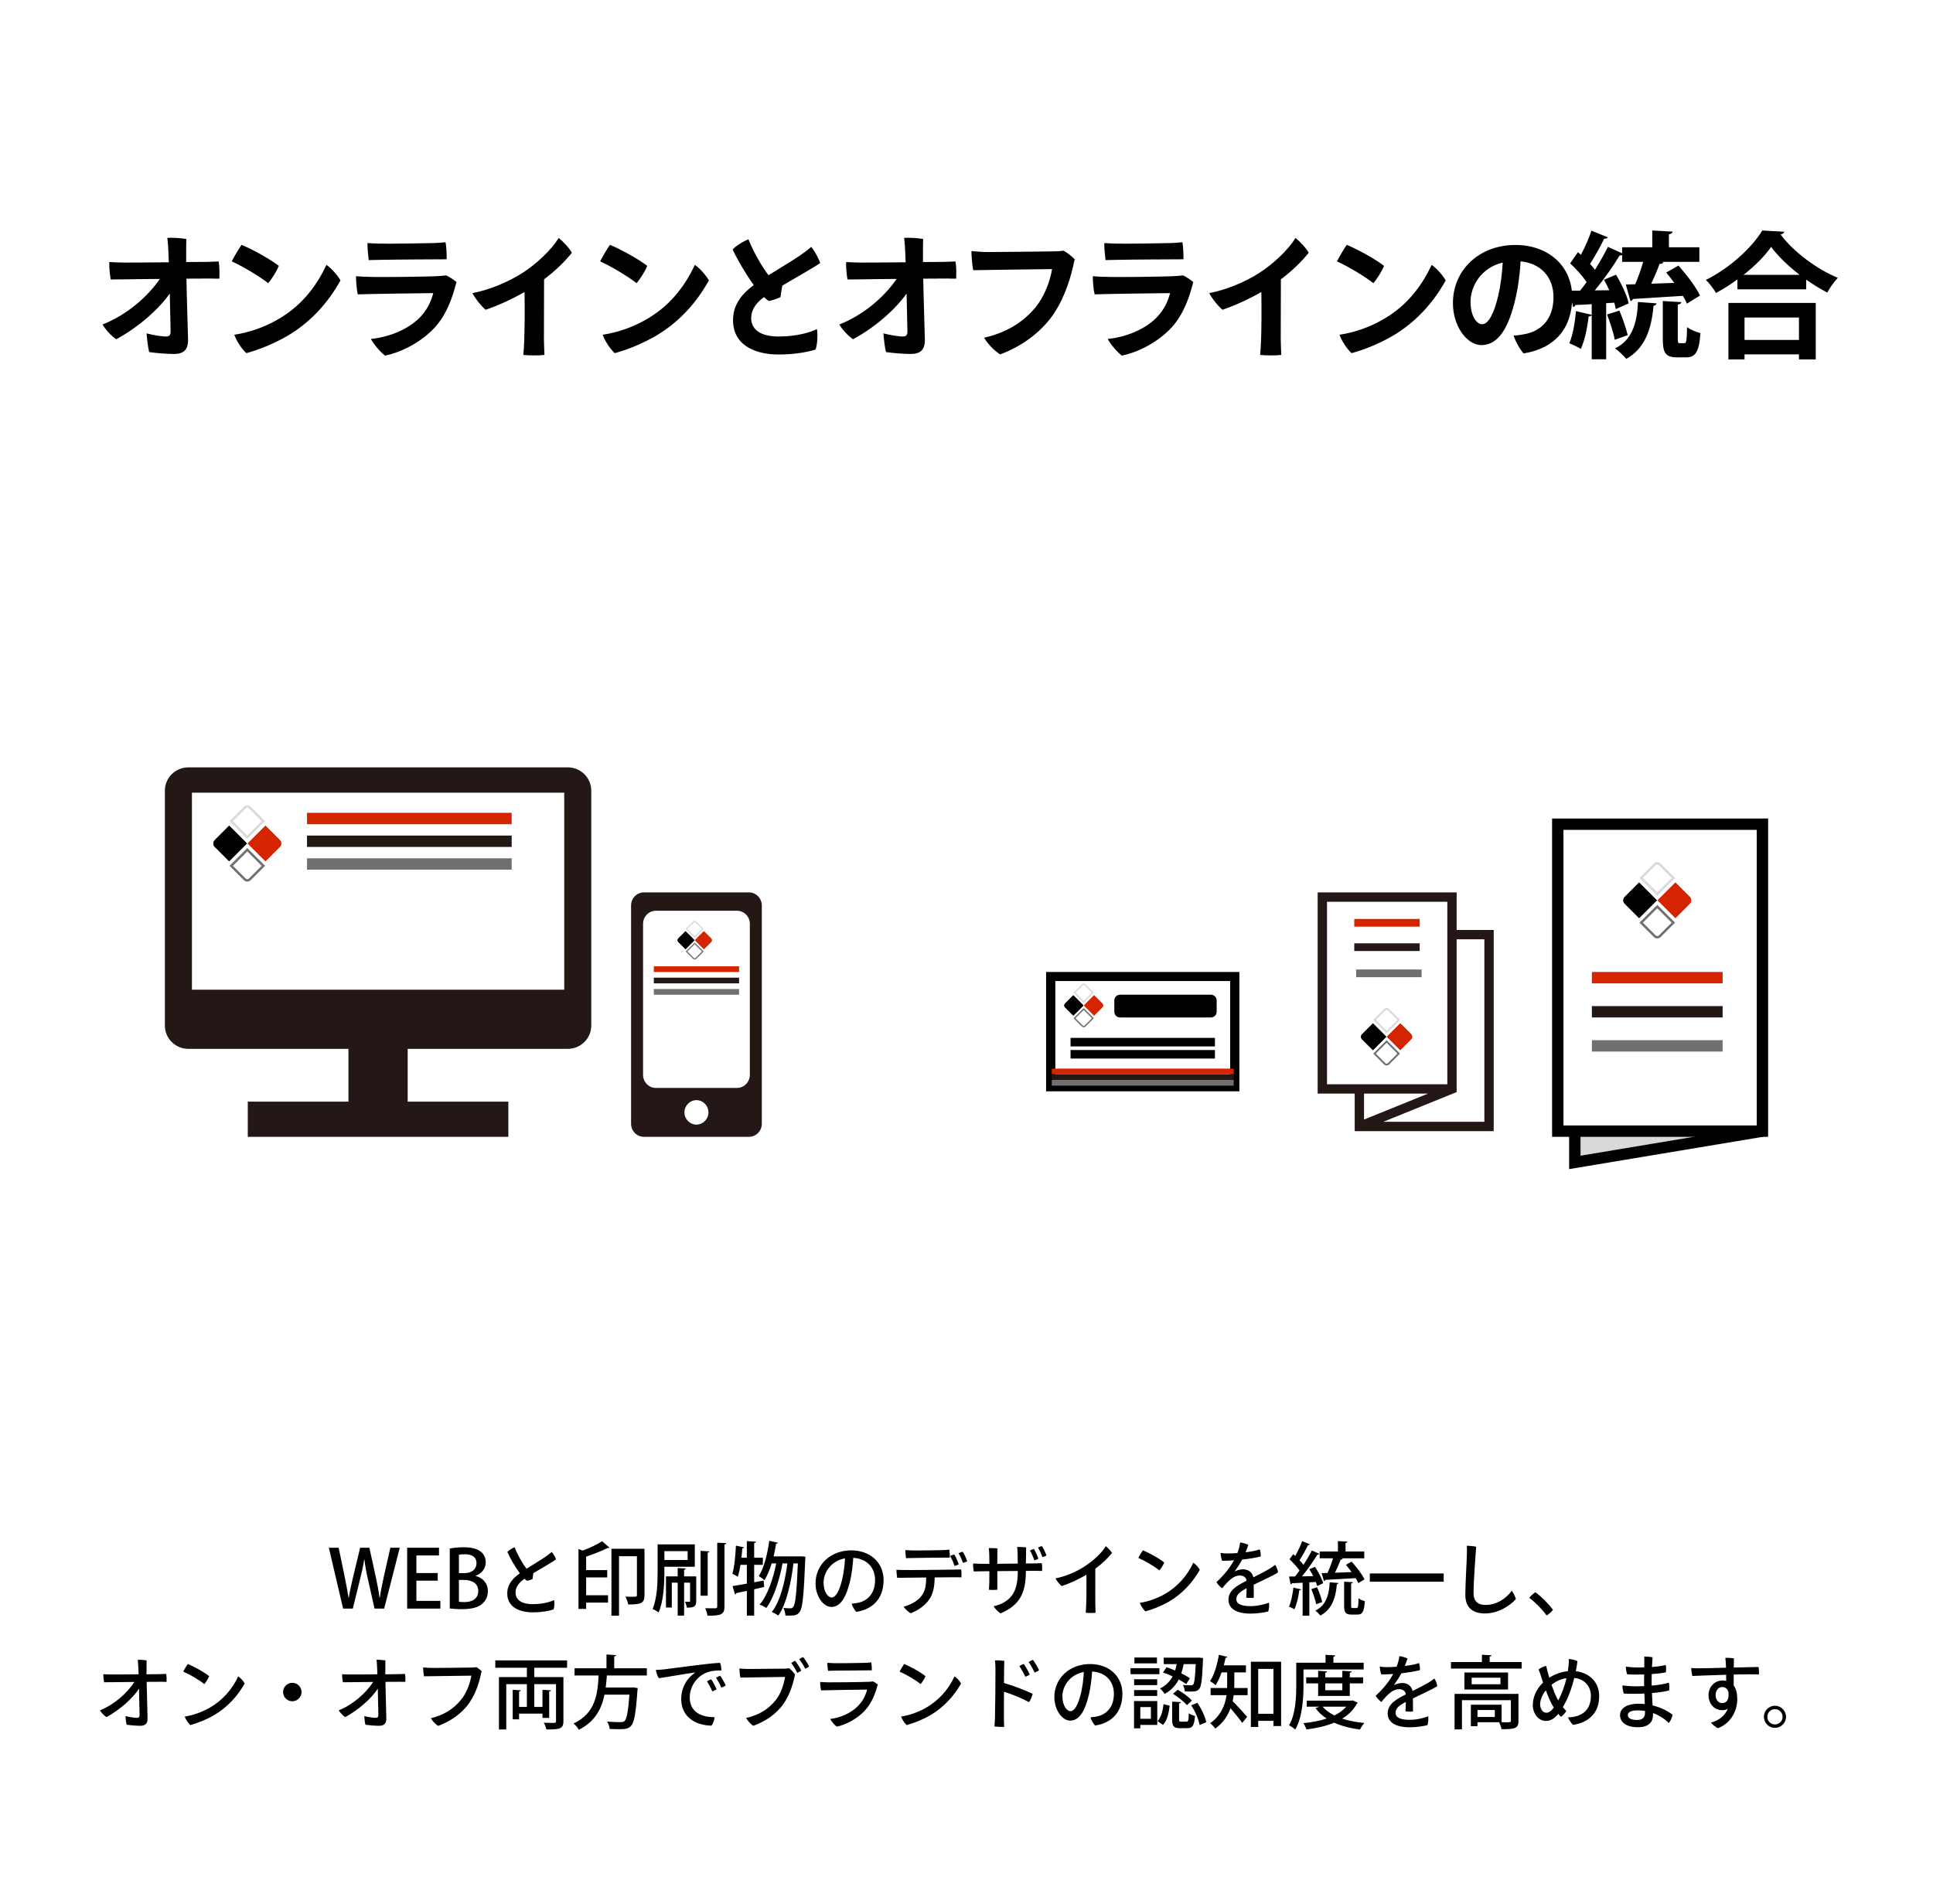<?xml version="1.0" encoding="UTF-8"?> <svg xmlns="http://www.w3.org/2000/svg" width="340" height="335" viewBox="0 0 340 335" fill="none"><rect width="340" height="335" fill="white"></rect><path d="M68.664 272.29H70.316L67.572 283H65.878L64.716 277.834C64.436 276.588 64.226 275.51 64.1 274.362H64.058C63.89 275.51 63.652 276.56 63.33 277.834L62.056 283H60.348L57.842 272.29H59.564L60.628 277.386C60.894 278.702 61.132 280.018 61.314 281.124H61.342C61.51 279.976 61.818 278.716 62.126 277.358L63.344 272.29H64.968L66.088 277.386C66.354 278.646 66.606 279.878 66.76 281.11H66.802C66.984 279.85 67.236 278.646 67.516 277.344L68.664 272.29ZM77.454 281.642V283H71.616V272.29H77.216V273.648H73.24V276.742H76.992V278.086H73.24V281.642H77.454ZM83.672 277.218V277.26C84.792 277.54 85.814 278.436 85.814 279.934C85.814 281.068 85.282 281.726 84.89 282.09C84.176 282.776 83 283.098 81.236 283.098C80.284 283.098 79.57 283.028 79.108 282.972V272.43C79.71 272.304 80.662 272.206 81.614 272.206C84.876 272.206 85.436 273.802 85.436 274.88C85.436 275.902 84.792 276.798 83.672 277.218ZM80.718 276.756H81.712C83 276.756 83.812 276.042 83.812 275.048C83.812 273.76 82.776 273.438 81.768 273.438C81.236 273.438 80.914 273.48 80.718 273.522V276.756ZM80.718 277.96V281.796C80.956 281.838 81.278 281.852 81.698 281.852C83 281.852 84.12 281.306 84.12 279.892C84.12 278.478 82.902 277.96 81.656 277.96H80.718ZM93.704 282.216C95.426 282.216 96.77 281.824 97.47 281.502C97.568 281.978 97.512 282.79 97.372 283.14C96.77 283.364 95.342 283.658 93.704 283.658C91.282 283.658 89.196 282.678 89.224 280.298C89.238 278.674 90.26 277.624 91.436 276.784C90.596 275.65 89.714 274.11 89.238 273.032C89.518 272.724 90.12 272.346 90.512 272.206C91.086 273.676 91.954 275.146 92.612 275.986C93.844 275.202 95.328 274.32 96.014 273.83C96.406 273.55 96.826 273.228 97.05 273.032C97.386 273.424 97.666 273.956 97.806 274.334C97.442 274.642 95.216 275.93 93.802 276.77C93.76 277.106 93.704 277.498 93.676 277.792C93.452 277.904 93.032 278.044 92.696 278.1C92.556 278.016 92.416 277.904 92.262 277.75C91.548 278.254 90.68 279.01 90.68 280.144C90.666 281.32 91.562 282.216 93.704 282.216ZM101.754 272.514L102.496 272.794C103.77 272.318 105.1 271.688 105.912 271.142L107.2 272.276C107.116 272.346 107.004 272.346 106.85 272.346C105.884 272.836 104.456 273.396 103.098 273.858V276.224H106.808V277.512H103.098V280.648H106.948V281.95H103.098V283.056H101.754V272.514ZM107.55 272.472H113.36V280.662C113.36 282.09 112.702 282.272 110.504 282.272C110.434 281.88 110.21 281.25 110 280.886C110.462 280.914 110.91 280.914 111.246 280.914C111.946 280.914 112.03 280.914 112.03 280.62V273.788H108.88V284.246H107.55V272.472ZM122.208 271.702V275.636H116.86V276.448C116.86 278.576 116.734 281.642 115.852 283.672C115.614 283.49 115.096 283.182 114.788 283.07C115.6 281.152 115.67 278.422 115.67 276.448V271.702H122.208ZM120.948 274.446V272.892H116.86V274.446H120.948ZM126.156 282.636V271.408L127.752 271.478C127.724 271.604 127.64 271.688 127.43 271.716V282.636C127.43 284.078 126.8 284.246 124.448 284.246C124.392 283.882 124.21 283.308 124.042 282.93C124.448 282.944 124.826 282.944 125.148 282.944H125.82C126.058 282.944 126.156 282.874 126.156 282.636ZM123.23 272.836L124.784 272.934C124.77 273.046 124.686 273.116 124.476 273.158V280.732H123.23V272.836ZM120.332 277.33H122.46V281.656C122.46 282.622 122.138 282.832 120.808 282.832C120.766 282.524 120.626 282.076 120.472 281.782C120.836 281.796 121.13 281.796 121.242 281.796C121.354 281.796 121.382 281.754 121.382 281.642V278.436H120.332V284.232H119.198V278.436H118.162V282.804H117.14V277.33H119.198V275.86L120.626 275.944C120.612 276.056 120.528 276.126 120.332 276.154V277.33ZM140.66 273.816L140.954 273.802L141.668 273.872C141.668 273.984 141.654 274.152 141.64 274.306C141.388 280.704 141.164 282.916 140.66 283.574C140.268 284.12 139.89 284.232 138.868 284.232C138.644 284.232 138.392 284.232 138.154 284.218C138.126 283.826 138 283.252 137.79 282.888C138.322 282.944 138.784 282.944 139.036 282.944C139.246 282.944 139.372 282.902 139.526 282.692C139.89 282.244 140.128 280.34 140.338 275.048H139.554C139.204 278.212 138.322 282.23 136.908 284.218C136.628 284.022 136.124 283.742 135.746 283.602C137.244 281.754 138.112 278.142 138.49 275.048H137.636C137.146 277.778 136.11 281.152 134.78 282.888C134.486 282.678 133.996 282.426 133.604 282.3C135.004 280.718 136.012 277.68 136.53 275.048H135.732C135.382 276.182 134.962 277.218 134.458 278.002C134.234 277.792 133.758 277.456 133.464 277.274C134.36 275.902 134.976 273.466 135.312 271.072L136.838 271.408C136.81 271.506 136.698 271.576 136.516 271.576C136.39 272.318 136.236 273.088 136.068 273.816H140.66ZM132.652 278.366L134.318 278.058L134.416 279.192C133.828 279.332 133.226 279.458 132.652 279.598V284.232H131.364V279.878C130.664 280.032 130.034 280.158 129.516 280.27C129.502 280.396 129.404 280.48 129.292 280.508L128.844 279.038C129.53 278.926 130.412 278.786 131.364 278.604V275.3H130.244C130.118 276.098 129.964 276.84 129.768 277.4C129.544 277.232 129.096 276.994 128.816 276.854C129.18 275.72 129.348 273.746 129.446 271.926L130.874 272.22C130.846 272.318 130.748 272.388 130.566 272.388C130.524 272.92 130.482 273.48 130.412 274.04H131.364V271.128L132.974 271.226C132.96 271.352 132.876 271.422 132.652 271.45V274.04H134.178V275.3H132.652V278.366ZM149.732 272.752C153.008 272.752 155.416 274.838 155.416 278.002C155.416 281.068 153.68 283.098 150.614 283.574C150.32 283.28 149.914 282.58 149.802 282.132C150.278 282.104 150.684 282.034 151.048 281.95C152.504 281.614 153.918 280.438 153.918 277.988C153.918 275.72 152.406 274.194 150.082 274.068C150.026 275.146 149.83 276.882 149.522 278.142C148.892 280.802 147.926 282.706 146.232 282.706C144.832 282.706 143.446 280.844 143.446 278.576C143.446 275.272 146.092 272.752 149.732 272.752ZM146.274 281.04C147.016 281.04 147.646 279.892 148.136 277.848C148.388 276.784 148.598 275.258 148.626 274.152C146.12 274.628 144.86 276.672 144.86 278.45C144.86 280.088 145.658 281.04 146.274 281.04ZM160.61 274.096C160.386 274.096 159.728 274.11 159.364 274.124C159.308 273.788 159.238 273.13 159.252 272.71C159.7 272.738 159.938 272.752 160.428 272.766C161.282 272.794 165.104 272.724 165.818 272.71C166.294 272.696 166.644 272.654 166.98 272.626C167.036 272.948 167.078 273.62 167.05 274.026C166.546 274.026 161.52 274.068 160.61 274.096ZM169.332 272.99C169.626 273.41 169.976 274.18 170.116 274.67C169.962 274.768 169.64 274.894 169.374 274.95C169.192 274.376 168.884 273.746 168.604 273.256C168.842 273.144 169.122 273.032 169.332 272.99ZM168.632 275.202C168.478 275.314 168.156 275.44 167.89 275.496C167.722 274.936 167.428 274.25 167.12 273.746C167.358 273.634 167.652 273.522 167.848 273.466C168.142 273.914 168.492 274.726 168.632 275.202ZM167.834 276.14C168.156 276.14 168.73 276.126 169.052 276.112C169.122 276.476 169.136 277.134 169.108 277.498C168.772 277.498 168.394 277.484 168.002 277.484C167.652 277.484 166.112 277.498 164.404 277.512C164.362 279.206 164.166 280.326 163.424 281.418C162.766 282.37 161.52 283.336 160.176 283.812C159.742 283.574 159.168 283.014 158.93 282.664C159.91 282.412 161.254 281.81 161.996 280.872C162.78 279.892 162.892 278.94 162.906 277.526C161.128 277.54 159.476 277.568 159.084 277.568C158.748 277.568 158.188 277.568 157.81 277.582C157.74 277.26 157.67 276.532 157.684 276.168C158.09 276.196 158.44 276.196 158.916 276.21C159.742 276.238 167.12 276.154 167.834 276.14ZM183.262 271.996C183.542 272.402 183.92 273.2 184.06 273.648C183.906 273.774 183.598 273.886 183.36 273.942C183.15 273.382 182.87 272.724 182.576 272.262C182.786 272.15 183.066 272.038 183.262 271.996ZM180.448 275.062L181.974 275.048C182.296 275.048 182.898 275.02 183.234 275.006C183.304 275.398 183.332 275.93 183.29 276.378C182.954 276.364 182.534 276.364 182.142 276.35L180.448 276.364C180.434 280.088 179.51 282.342 175.996 283.84C175.646 283.644 175.016 283.028 174.764 282.58C175.282 282.468 175.898 282.272 176.304 282.062C178.124 281.096 179.02 279.682 179.02 276.448V276.378L175.422 276.406V279.682C175.058 279.724 174.414 279.738 173.938 279.682C173.966 279.486 173.994 278.926 174.008 278.492C174.022 277.96 174.022 277.19 174.022 276.42L172.594 276.434C172.244 276.434 171.67 276.448 171.292 276.462C171.194 276.126 171.138 275.384 171.166 275.062C171.572 275.09 171.936 275.104 172.412 275.118H174.022L174.008 273.606C173.994 273.186 173.966 272.71 173.924 272.346C174.316 272.346 175.072 272.36 175.436 272.416C175.436 272.696 175.422 273.816 175.422 275.118C176.57 275.104 177.872 275.09 179.02 275.076C179.02 274.432 179.006 273.788 178.992 273.41C178.992 273.102 178.964 272.57 178.908 272.15C179.328 272.15 180.098 272.178 180.49 272.22C180.476 272.78 180.462 273.928 180.448 275.062ZM182.646 274.222C182.492 274.334 182.198 274.446 181.932 274.502C181.75 273.97 181.456 273.256 181.162 272.78C181.386 272.668 181.666 272.556 181.848 272.5C182.128 272.92 182.492 273.76 182.646 274.222ZM195.596 273.214C194.938 274.04 193.93 275.048 192.656 275.986C192.642 280.13 192.656 282.216 192.656 282.216C192.656 282.692 192.684 283.308 192.698 283.728C192.306 283.784 191.452 283.784 190.976 283.728C191.004 283.42 191.032 282.958 191.06 282.244C191.088 281.264 191.116 279.64 191.102 277.036C189.716 277.862 188.092 278.604 186.734 279.038C186.384 278.744 185.838 278.072 185.656 277.68C187.294 277.372 189.24 276.574 190.71 275.622C192.264 274.628 193.846 273.144 194.504 272.024C194.896 272.304 195.4 272.85 195.596 273.214ZM201.028 272.738C202.12 273.2 203.884 274.152 204.78 274.88C204.654 275.272 204.206 275.972 203.926 276.28C203.072 275.58 201.476 274.628 200.23 274.082C200.398 273.718 200.846 272.99 201.028 272.738ZM200.482 281.992C201.966 281.768 203.548 281.194 204.836 280.466C207.048 279.206 208.798 277.288 209.89 274.922C210.31 275.188 210.842 275.79 211.038 276.168C209.778 278.408 207.958 280.396 205.634 281.754C204.122 282.622 202.652 283.168 201.462 283.49C201.056 283.112 200.65 282.468 200.482 281.992ZM219.97 282.566C221.23 282.566 222.476 282.23 223.204 281.95C223.274 282.426 223.204 283.07 223.078 283.49C222.574 283.658 221.174 283.882 219.928 283.882C218.15 283.882 216.078 283.364 216.078 281.46C216.078 279.752 217.59 278.954 219.256 278.1C219.228 277.582 218.794 277.176 218.08 277.176C216.974 277.176 216.05 278.086 214.972 279.43C214.608 279.164 214.174 278.716 213.964 278.338C215.532 276.896 216.484 275.538 217.058 274.502C216.316 274.558 215.602 274.586 214.958 274.586C214.818 274.25 214.706 273.634 214.692 273.2C215.112 273.27 215.546 273.298 215.868 273.298C216.33 273.298 216.96 273.284 217.646 273.228C217.884 272.612 218.066 271.926 218.136 271.366C218.542 271.408 219.242 271.604 219.564 271.772C219.48 272.038 219.298 272.584 219.088 273.088C220.026 272.976 220.922 272.822 221.58 272.584C221.72 272.906 221.776 273.48 221.748 273.83C220.88 274.054 219.718 274.236 218.5 274.376C218.164 274.978 217.646 275.804 217.17 276.462C217.716 276.196 218.22 276.084 218.64 276.084C219.48 276.084 220.25 276.532 220.46 277.498C221.552 276.938 222.56 276.434 223.33 275.972C223.638 275.776 223.974 275.552 224.282 275.3C224.52 275.594 224.758 276.252 224.8 276.63C224.366 276.98 221.972 278.1 220.516 278.8C220.53 279.5 220.53 280.452 220.53 281.082C220.18 281.152 219.592 281.138 219.2 281.068C219.242 280.774 219.256 280.074 219.27 279.416C218.164 279.99 217.464 280.508 217.464 281.334C217.464 282.286 218.556 282.566 219.97 282.566ZM232.738 278.534L231.688 279.024C231.632 278.814 231.548 278.576 231.45 278.31L230.302 278.38V284.246H229.126V278.45C228.412 278.478 227.768 278.52 227.25 278.534C227.222 278.66 227.11 278.716 227.012 278.73L226.732 277.358L227.782 277.344C228.048 277.036 228.314 276.672 228.58 276.294C228.16 275.678 227.432 274.894 226.816 274.32L227.46 273.424L227.824 273.746C228.272 272.934 228.762 271.912 229.042 271.128L230.4 271.688C230.358 271.786 230.232 271.828 230.064 271.828C229.7 272.612 229.084 273.704 228.58 274.488C228.846 274.768 229.084 275.048 229.266 275.3C229.84 274.432 230.372 273.522 230.75 272.766L232.066 273.368C232.01 273.452 231.884 273.508 231.716 273.508C231.03 274.642 229.966 276.154 229 277.33L230.988 277.288C230.778 276.868 230.54 276.448 230.302 276.07C231.184 275.692 231.24 275.664 231.296 275.65C231.898 276.56 232.528 277.75 232.738 278.534ZM232.864 278.156L232.472 276.756L233.494 276.728C233.844 275.986 234.222 274.992 234.474 274.152H232.122V272.948H235.328V271.128L236.994 271.212C236.98 271.338 236.896 271.408 236.672 271.45V272.948H239.962V274.152H235.958L236.168 274.222C236.126 274.32 236 274.376 235.818 274.376C235.566 275.048 235.188 275.93 234.81 276.686C235.734 276.658 236.728 276.616 237.736 276.574C237.414 276.126 237.064 275.692 236.742 275.3L237.736 274.726C238.604 275.678 239.598 276.994 240.004 277.862C239.71 278.03 239.402 278.212 238.926 278.52C238.814 278.268 238.646 277.96 238.45 277.638C236.462 277.764 234.446 277.876 233.102 277.946C233.074 278.072 232.976 278.128 232.864 278.156ZM237.652 278.576V282.468C237.652 282.846 237.694 282.902 237.932 282.902H238.632C238.87 282.902 238.926 282.678 238.954 281.18C239.206 281.404 239.724 281.6 240.06 281.684C239.948 283.56 239.64 284.05 238.758 284.05H237.722C236.658 284.05 236.42 283.672 236.42 282.482V278.268L237.96 278.352C237.946 278.464 237.862 278.548 237.652 278.576ZM233.886 278.366L235.426 278.492C235.412 278.604 235.314 278.674 235.146 278.702C234.936 281.348 234.11 283.252 232.248 284.218C232.066 283.98 231.632 283.546 231.352 283.35C233.088 282.538 233.774 280.83 233.886 278.366ZM230.652 279.57L231.66 279.248C232.038 280.074 232.416 281.138 232.57 281.852C232.276 281.95 231.982 282.062 231.506 282.23C231.38 281.516 231.002 280.41 230.652 279.57ZM227.502 279.304L228.846 279.612C228.804 279.738 228.692 279.78 228.538 279.766C228.384 280.942 228.076 282.286 227.67 283.112C227.418 282.958 226.998 282.762 226.718 282.65C227.096 281.866 227.348 280.536 227.502 279.304ZM240.942 278.268V276.812H253.934V278.268H240.942ZM257.994 271.94C258.4 271.94 259.324 272.024 259.646 272.122C259.59 272.738 259.184 278.268 259.184 280.2C259.184 281.768 259.982 282.356 261.312 282.356C263.146 282.356 264.882 281.306 265.904 279.85C266.17 280.158 266.534 280.942 266.632 281.32C265.596 282.524 263.482 283.854 261.186 283.854C259.128 283.854 257.742 282.888 257.742 280.592C257.742 278.688 257.98 274.866 258.008 273.592C258.036 272.85 258.036 272.388 257.994 271.94ZM273.156 283.21C272.946 283.546 272.386 284.008 272.036 284.204C271.28 283.14 270.104 281.95 268.984 281.096C269.278 280.746 269.726 280.326 270.062 280.116C271.14 280.9 272.386 282.16 273.156 283.21ZM28.149 294.53L29.227 294.488C29.311 294.866 29.325 295.51 29.297 295.888C29.017 295.888 28.723 295.874 28.387 295.874C28.205 295.874 27.127 295.874 25.797 295.888C25.825 297.596 25.937 301.614 25.951 302.328C25.965 303.182 25.601 303.616 24.677 303.616C24.005 303.616 22.829 303.518 22.283 303.434C22.171 303.056 22.087 302.328 22.073 301.908C22.829 302.104 23.753 302.216 24.033 302.216C24.397 302.216 24.551 302.104 24.551 301.684C24.551 301.684 24.551 301.362 24.453 297.092C23.305 298.814 21.135 300.774 18.727 302.09C18.321 301.852 17.789 301.264 17.579 300.9C20.211 299.836 22.423 297.778 23.641 295.902C21.835 295.916 20.113 295.944 19.735 295.944C19.511 295.944 18.727 295.958 18.307 295.958C18.223 295.538 18.167 294.964 18.181 294.544C18.615 294.572 19.049 294.586 19.539 294.586C20.085 294.6 22.311 294.586 24.383 294.558C24.341 293.69 24.313 292.626 24.229 292.01C24.593 291.982 25.377 292.038 25.783 292.108C25.769 292.612 25.769 293.564 25.769 294.558C26.959 294.544 27.897 294.53 28.149 294.53ZM33.035 292.738C34.127 293.2 35.891 294.152 36.787 294.88C36.661 295.272 36.213 295.972 35.933 296.28C35.079 295.58 33.483 294.628 32.237 294.082C32.405 293.718 32.853 292.99 33.035 292.738ZM32.489 301.992C33.973 301.768 35.555 301.194 36.843 300.466C39.055 299.206 40.805 297.288 41.897 294.922C42.317 295.188 42.849 295.79 43.045 296.168C41.785 298.408 39.965 300.396 37.641 301.754C36.129 302.622 34.659 303.168 33.469 303.49C33.063 303.112 32.657 302.468 32.489 301.992ZM51.417 296.056C52.341 296.056 53.041 296.812 53.041 297.68C53.041 298.576 52.313 299.304 51.417 299.304C50.521 299.304 49.793 298.576 49.793 297.68C49.793 296.784 50.521 296.056 51.417 296.056ZM70.149 294.53L71.227 294.488C71.311 294.866 71.325 295.51 71.297 295.888C71.017 295.888 70.723 295.874 70.387 295.874C70.205 295.874 69.127 295.874 67.797 295.888C67.825 297.596 67.937 301.614 67.951 302.328C67.965 303.182 67.601 303.616 66.677 303.616C66.005 303.616 64.829 303.518 64.283 303.434C64.171 303.056 64.087 302.328 64.073 301.908C64.829 302.104 65.753 302.216 66.033 302.216C66.397 302.216 66.551 302.104 66.551 301.684C66.551 301.684 66.551 301.362 66.453 297.092C65.305 298.814 63.135 300.774 60.727 302.09C60.321 301.852 59.789 301.264 59.579 300.9C62.211 299.836 64.423 297.778 65.641 295.902C63.835 295.916 62.113 295.944 61.735 295.944C61.511 295.944 60.727 295.958 60.307 295.958C60.223 295.538 60.167 294.964 60.181 294.544C60.615 294.572 61.049 294.586 61.539 294.586C62.085 294.6 64.311 294.586 66.383 294.558C66.341 293.69 66.313 292.626 66.229 292.01C66.593 291.982 67.377 292.038 67.783 292.108C67.769 292.612 67.769 293.564 67.769 294.558C68.959 294.544 69.897 294.53 70.149 294.53ZM84.709 294.012C84.359 295.72 83.827 297.68 82.595 299.514C81.237 301.502 79.151 302.874 77.079 303.63C76.617 303.378 76.071 302.776 75.777 302.286C77.961 301.768 79.767 300.704 81.139 298.982C82.091 297.792 82.693 296.126 82.903 294.796C81.811 294.81 75.819 294.88 74.587 294.908C74.503 294.53 74.419 293.69 74.419 293.354C74.965 293.396 75.567 293.438 76.071 293.438C76.785 293.438 82.189 293.396 83.015 293.368C83.253 293.368 83.505 293.354 83.799 293.298C84.065 293.438 84.485 293.774 84.709 294.012ZM99.745 292.108V293.41H93.977V295.048H99.101V302.818C99.101 304.204 98.373 304.26 96.105 304.26C96.035 303.924 95.839 303.406 95.657 303.07C96.161 303.098 96.665 303.112 97.029 303.112C97.715 303.112 97.799 303.112 97.799 302.804V296.294H93.977V300.298H95.419V297.288L96.917 297.372C96.903 297.484 96.805 297.554 96.595 297.582V302.23H95.419V301.474H91.303V302.482H90.183V297.288L91.597 297.372C91.583 297.484 91.513 297.554 91.303 297.582V300.298H92.675V296.294H89.049V304.26H87.761V295.048H92.675V293.41H87.117V292.108H99.745ZM113.773 293.494V294.768H106.745C106.689 295.454 106.633 296.168 106.535 296.882H111.099L111.393 296.854L112.177 296.994C112.163 297.106 112.149 297.274 112.121 297.386C111.841 301.474 111.547 303.056 110.987 303.644C110.539 304.12 110.063 304.218 108.803 304.218C108.341 304.218 107.795 304.204 107.235 304.176C107.221 303.784 107.025 303.238 106.773 302.874C107.767 302.958 108.761 302.972 109.153 302.972C109.475 302.972 109.657 302.944 109.839 302.79C110.231 302.454 110.497 301.124 110.707 298.142H106.325C105.835 300.536 104.715 302.874 101.817 304.316C101.621 303.952 101.229 303.49 100.879 303.21C104.757 301.446 105.135 297.932 105.289 294.768H101.061V293.494H106.675V291.072L108.369 291.184C108.355 291.296 108.271 291.38 108.033 291.408V293.494H113.773ZM115.355 293.788C115.929 293.774 116.559 293.718 116.811 293.69C117.763 293.578 125.253 292.542 126.653 292.542C126.807 292.878 126.891 293.48 126.891 293.886C126.457 293.872 125.449 293.872 124.567 294.152C122.299 294.908 121.319 296.994 121.319 298.618C121.319 301.348 123.573 302.104 125.687 302.104C125.659 302.566 125.407 303.28 125.155 303.588C122.705 303.574 119.821 302.3 119.821 298.926C119.821 296.644 121.053 295.048 122.313 294.236C120.983 294.376 117.357 295.048 115.887 295.244C115.663 294.936 115.411 294.166 115.355 293.788ZM126.681 294.81C126.989 295.216 127.451 296.056 127.647 296.518C127.479 296.644 127.157 296.812 126.891 296.896C126.653 296.364 126.261 295.636 125.953 295.16C126.163 295.02 126.485 294.866 126.681 294.81ZM125.099 295.44C125.379 295.832 125.869 296.742 126.037 297.176C125.883 297.316 125.547 297.484 125.281 297.554C125.057 297.008 124.665 296.266 124.357 295.79C124.567 295.65 124.903 295.496 125.099 295.44ZM141.255 291.52C141.591 291.898 142.109 292.724 142.319 293.186C142.179 293.312 141.885 293.48 141.633 293.578C141.367 293.032 140.933 292.346 140.569 291.898C140.793 291.744 141.045 291.59 141.255 291.52ZM139.855 292.178C140.191 292.57 140.723 293.438 140.933 293.886C140.793 294.026 140.485 294.208 140.233 294.306C139.981 293.788 139.547 293.032 139.169 292.57C139.393 292.416 139.645 292.248 139.855 292.178ZM139.841 294.586C139.547 295.958 139.085 297.862 137.881 299.654C136.537 301.614 134.563 302.874 132.505 303.616C132.057 303.378 131.525 302.734 131.231 302.244C133.387 301.74 135.067 300.816 136.425 299.122C137.349 297.974 137.895 296.308 138.077 295.02C136.985 295.034 131.441 295.104 130.223 295.132C130.139 294.768 130.055 293.872 130.055 293.536C130.587 293.592 131.189 293.62 131.679 293.62C132.393 293.62 137.223 293.578 138.035 293.564C138.259 293.55 138.525 293.536 138.805 293.494C139.099 293.704 139.561 294.194 139.841 294.586ZM145.525 292.542C145.973 292.57 146.211 292.584 146.701 292.598C147.541 292.626 151.405 292.57 152.105 292.542C152.581 292.528 152.931 292.486 153.253 292.458C153.309 292.78 153.365 293.452 153.337 293.858C152.833 293.858 147.793 293.9 146.883 293.914C146.659 293.914 146.015 293.942 145.651 293.942C145.595 293.606 145.511 292.948 145.525 292.542ZM154.401 296.364C153.981 297.848 153.407 299.514 152.175 300.872C150.607 302.594 148.507 303.49 147.177 303.77C146.813 303.504 146.239 302.86 146.029 302.412C147.695 302.23 149.683 301.432 150.957 300.088C151.769 299.234 152.245 298.31 152.525 297.246C151.727 297.246 145.581 297.344 144.433 297.386C144.321 297.036 144.251 296.294 144.265 295.902C144.769 295.944 145.231 295.958 145.749 295.972C146.575 295.986 151.909 295.93 152.861 295.874C153.127 295.86 153.337 295.846 153.547 295.804C153.771 295.902 154.191 296.168 154.401 296.364ZM159.035 292.738C160.127 293.2 161.891 294.152 162.787 294.88C162.661 295.272 162.213 295.972 161.933 296.28C161.079 295.58 159.483 294.628 158.237 294.082C158.405 293.718 158.853 292.99 159.035 292.738ZM158.489 301.992C159.973 301.768 161.555 301.194 162.843 300.466C165.055 299.206 166.805 297.288 167.897 294.922C168.317 295.188 168.849 295.79 169.045 296.168C167.785 298.408 165.965 300.396 163.641 301.754C162.129 302.622 160.659 303.168 159.469 303.49C159.063 303.112 158.657 302.468 158.489 301.992ZM181.687 292.024C182.009 292.43 182.541 293.34 182.765 293.83C182.597 293.984 182.275 294.152 181.995 294.25C181.729 293.69 181.267 292.878 180.931 292.402C181.155 292.262 181.477 292.08 181.687 292.024ZM176.647 292.192C176.619 292.64 176.605 294.264 176.591 296.084C178.397 296.616 180.301 297.358 181.631 297.988C181.533 298.436 181.253 299.122 181.001 299.458C179.755 298.772 178.005 298.058 176.591 297.624C176.577 299.682 176.577 301.642 176.577 302.132C176.577 302.538 176.605 303.28 176.633 303.798C176.213 303.84 175.345 303.798 174.911 303.742C174.953 303.308 174.995 302.664 175.009 302.104C175.051 300.998 175.107 294.614 175.093 293.718C175.093 293.27 175.079 292.654 175.009 292.108C175.443 292.08 176.269 292.136 176.647 292.192ZM181.127 294.6C180.959 294.726 180.637 294.908 180.343 294.978C180.091 294.404 179.629 293.592 179.307 293.102C179.531 292.962 179.867 292.808 180.077 292.738C180.371 293.13 180.931 294.11 181.127 294.6ZM191.739 292.752C195.015 292.752 197.423 294.838 197.423 298.002C197.423 301.068 195.687 303.098 192.621 303.574C192.327 303.28 191.921 302.58 191.809 302.132C192.285 302.104 192.691 302.034 193.055 301.95C194.511 301.614 195.925 300.438 195.925 297.988C195.925 295.72 194.413 294.194 192.089 294.068C192.033 295.146 191.837 296.882 191.529 298.142C190.899 300.802 189.933 302.706 188.239 302.706C186.839 302.706 185.453 300.844 185.453 298.576C185.453 295.272 188.099 292.752 191.739 292.752ZM188.281 301.04C189.023 301.04 189.653 299.892 190.143 297.848C190.395 296.784 190.605 295.258 190.633 294.152C188.127 294.628 186.867 296.672 186.867 298.45C186.867 300.088 187.665 301.04 188.281 301.04ZM210.317 292.766H208.203C208.091 293.284 207.965 293.844 207.783 294.39C208.371 294.684 208.903 294.978 209.295 295.244L208.651 296.28C208.301 296.028 207.839 295.748 207.335 295.468C206.831 296.434 206.075 297.344 204.843 298.016C204.675 297.722 204.325 297.274 204.031 297.05C205.123 296.518 205.809 295.762 206.257 294.922C205.697 294.656 205.109 294.418 204.563 294.236L205.193 293.312C205.669 293.466 206.187 293.662 206.691 293.886C206.817 293.508 206.901 293.13 206.971 292.766H204.689V291.632H210.359L210.933 291.618L211.619 291.702C211.619 291.8 211.605 291.94 211.591 292.08C211.451 295.44 211.311 296.686 210.947 297.12C210.625 297.512 210.247 297.596 209.337 297.596C209.057 297.596 208.735 297.582 208.399 297.568C208.371 297.232 208.245 296.742 208.063 296.434C208.679 296.49 208.931 296.49 209.519 296.49C209.687 296.49 209.785 296.462 209.883 296.35C210.079 296.084 210.219 295.16 210.317 292.766ZM198.851 293.48H203.933V294.544H198.851V293.48ZM199.467 299.262H203.555V303.462H200.573V304.064H199.467V299.262ZM202.435 302.384V300.326H200.573V302.384H202.435ZM199.537 291.604H203.499V292.64H199.537V291.604ZM199.481 295.426H203.541V296.462H199.481V295.426ZM209.645 299.178L208.763 299.99C208.273 299.388 207.223 298.534 206.327 297.988L207.153 297.274C208.063 297.778 209.141 298.576 209.645 299.178ZM203.541 298.366H199.481V297.33H203.541V298.366ZM207.391 299.668V302.482C207.391 302.832 207.447 302.888 207.741 302.888H208.707C209.001 302.888 209.071 302.706 209.099 301.404C209.337 301.614 209.855 301.81 210.191 301.88C210.065 303.602 209.743 304.036 208.847 304.036H207.545C206.411 304.036 206.173 303.672 206.173 302.482V299.36L207.713 299.458C207.699 299.57 207.615 299.64 207.391 299.668ZM212.179 302.986L211.003 303.476C210.835 302.51 210.233 301.068 209.519 300.018L210.597 299.57C211.353 300.62 211.969 302.034 212.179 302.986ZM204.661 299.808L205.739 300.088C205.585 301.334 205.305 302.65 204.577 303.462L203.611 302.804C204.227 302.118 204.535 300.942 204.661 299.808ZM219.151 294.222H217.107V296.35C217.107 296.546 217.107 296.756 217.093 296.966H219.445V298.226H216.995C216.953 298.576 216.883 298.926 216.813 299.29C217.499 299.948 218.983 301.6 219.361 302.034L218.507 303.112C218.073 302.482 217.149 301.348 216.435 300.522C215.959 301.852 215.133 303.126 213.761 304.106C213.579 303.84 213.117 303.35 212.865 303.168C214.797 301.768 215.497 299.948 215.735 298.226H212.935V296.966H215.833C215.847 296.742 215.847 296.532 215.847 296.322V294.222H214.867C214.573 295.076 214.223 295.86 213.817 296.462C213.593 296.266 213.131 295.93 212.837 295.762C213.551 294.712 214.097 292.892 214.391 291.128L215.889 291.492C215.847 291.59 215.749 291.66 215.567 291.66C215.483 292.094 215.371 292.542 215.259 292.976H219.151V294.222ZM220.019 303.826V292.346H225.339V303.658H223.995V302.748H221.307V303.826H220.019ZM221.307 293.606V301.502H223.995V293.606H221.307ZM237.421 296.154V298.366H231.849V296.154H229.749V295.09H231.849V293.942L233.431 294.04C233.417 294.152 233.319 294.236 233.109 294.278V295.09H236.105V293.942L237.743 294.04C237.729 294.152 237.645 294.236 237.421 294.278V295.09H239.759V296.154H237.421ZM236.105 297.358V296.154H233.109V297.358H236.105ZM237.715 299.192L237.953 299.15L238.835 299.556C238.793 299.64 238.723 299.682 238.667 299.71C238.065 300.83 237.183 301.684 236.077 302.356C237.239 302.734 238.555 302.986 239.983 303.126C239.717 303.406 239.381 303.924 239.213 304.274C237.519 304.05 235.979 303.658 234.663 303.07C233.221 303.672 231.555 304.036 229.805 304.26C229.693 303.938 229.455 303.434 229.245 303.154C230.687 303.014 232.101 302.748 233.347 302.342C232.563 301.838 231.905 301.222 231.387 300.508L232.073 300.256H229.847V299.192H237.715ZM236.791 300.256H232.647C233.165 300.872 233.865 301.376 234.705 301.796C235.531 301.39 236.259 300.872 236.791 300.256ZM239.857 293.704H229.273V296.546C229.273 298.786 229.077 302.104 227.831 304.274C227.593 304.05 227.033 303.672 226.739 303.532C227.901 301.516 227.999 298.618 227.999 296.546V292.514H233.151V291.128L234.859 291.226C234.845 291.352 234.761 291.422 234.537 291.464V292.514H239.857V293.704ZM247.977 302.566C249.237 302.566 250.483 302.23 251.211 301.95C251.281 302.426 251.211 303.07 251.085 303.49C250.581 303.658 249.181 303.882 247.935 303.882C246.157 303.882 244.085 303.364 244.085 301.46C244.085 299.752 245.597 298.954 247.263 298.1C247.235 297.582 246.801 297.176 246.087 297.176C244.981 297.176 244.057 298.086 242.979 299.43C242.615 299.164 242.181 298.716 241.971 298.338C243.539 296.896 244.491 295.538 245.065 294.502C244.323 294.558 243.609 294.586 242.965 294.586C242.825 294.25 242.713 293.634 242.699 293.2C243.119 293.27 243.553 293.298 243.875 293.298C244.337 293.298 244.967 293.284 245.653 293.228C245.891 292.612 246.073 291.926 246.143 291.366C246.549 291.408 247.249 291.604 247.571 291.772C247.487 292.038 247.305 292.584 247.095 293.088C248.033 292.976 248.929 292.822 249.587 292.584C249.727 292.906 249.783 293.48 249.755 293.83C248.887 294.054 247.725 294.236 246.507 294.376C246.171 294.978 245.653 295.804 245.177 296.462C245.723 296.196 246.227 296.084 246.647 296.084C247.487 296.084 248.257 296.532 248.467 297.498C249.559 296.938 250.567 296.434 251.337 295.972C251.645 295.776 251.981 295.552 252.289 295.3C252.527 295.594 252.765 296.252 252.807 296.63C252.373 296.98 249.979 298.1 248.523 298.8C248.537 299.5 248.537 300.452 248.537 301.082C248.187 301.152 247.599 301.138 247.207 301.068C247.249 300.774 247.263 300.074 247.277 299.416C246.171 299.99 245.471 300.508 245.471 301.334C245.471 302.286 246.563 302.566 247.977 302.566ZM257.581 297.232V294.236H265.253V297.232H257.581ZM258.855 296.308H263.923V295.16H258.855V296.308ZM255.845 298.002H267.087V302.748C267.087 304.092 266.457 304.218 264.105 304.218C264.049 303.84 263.853 303.322 263.685 302.986H259.877V303.686H258.715V299.906H264.119V302.986C264.441 302.986 264.721 303 264.959 303C265.645 303 265.757 302.986 265.757 302.734V299.108H257.147V304.246H255.845V298.002ZM259.877 302.062H262.929V300.844H259.877V302.062ZM262.019 291.436V292.402H267.647V293.55H255.215V292.402H260.661V291.114L262.341 291.212C262.327 291.338 262.243 291.408 262.019 291.436ZM277.167 294.012C279.337 294.264 281.283 295.72 281.283 298.408C281.283 301.908 278.721 303.182 276.677 303.448C276.369 303.168 275.949 302.51 275.795 302.132C278.357 302.09 279.827 300.746 279.827 298.366C279.827 296.616 278.651 295.37 276.901 295.202C276.481 296.91 275.907 298.492 275.333 299.542C275.193 299.808 275.053 300.06 274.899 300.326C275.081 300.564 275.291 300.788 275.501 301.012C275.347 301.32 274.871 301.852 274.549 302.034C274.409 301.894 274.255 301.712 274.087 301.516C273.499 302.244 272.799 302.762 271.931 302.762C270.531 302.762 269.607 301.39 269.607 299.976C269.607 298.632 270.195 297.176 271.413 296.014C271.301 295.692 271.189 295.356 271.091 295.02C270.923 294.474 270.783 294.068 270.629 293.704C270.979 293.424 271.525 293.158 271.959 293.074C272.085 293.662 272.281 294.404 272.505 295.16C273.485 294.53 274.619 294.124 275.767 294.012C275.809 293.746 275.851 293.466 275.879 293.186C275.921 292.78 275.963 292.262 275.935 291.87C276.467 291.898 277.097 292.038 277.461 292.248C277.391 292.836 277.293 293.424 277.167 294.012ZM274.087 299.15L274.199 298.926C274.703 297.96 275.193 296.714 275.529 295.244C274.493 295.384 273.681 295.804 272.897 296.392C273.233 297.358 273.583 298.24 273.863 298.758C273.933 298.884 274.003 299.01 274.087 299.15ZM271.987 301.32C272.449 301.32 272.897 300.97 273.303 300.41C273.191 300.228 273.065 300.032 272.953 299.822C272.603 299.164 272.239 298.31 271.889 297.372C271.217 298.226 270.895 299.164 270.895 299.836C270.895 300.536 271.287 301.32 271.987 301.32ZM289.207 293.34L289.221 292.78C289.235 292.122 289.221 291.814 289.207 291.45C289.641 291.422 290.313 291.478 290.677 291.576C290.635 292.052 290.607 292.626 290.565 293.27C291.419 293.214 292.287 293.102 292.987 292.92C293.085 293.298 293.071 293.844 293.015 294.208C292.315 294.362 291.433 294.46 290.523 294.516C290.509 294.95 290.509 295.412 290.509 295.888C290.509 296.098 290.509 296.322 290.523 296.546C291.601 296.462 292.679 296.294 293.547 296.028C293.631 296.434 293.631 297.036 293.589 297.4C292.763 297.61 291.699 297.764 290.565 297.862C290.593 298.604 290.649 299.36 290.677 300.032C292.133 300.382 293.351 301.012 294.191 301.67C294.121 302.132 293.841 302.79 293.519 303.126C292.791 302.384 291.839 301.768 290.747 301.376V301.726C290.747 302.86 290.075 303.868 288.101 303.868C286.113 303.868 284.951 303.042 284.951 301.74C284.951 300.592 286.071 299.738 288.199 299.738C288.577 299.738 288.941 299.752 289.305 299.794L289.235 297.946C287.961 298.002 286.673 298.002 285.623 297.946C285.469 297.554 285.371 296.994 285.371 296.518C286.057 296.602 286.967 296.672 287.695 296.672C288.157 296.672 288.661 296.658 289.193 296.644C289.179 296.392 289.179 296.182 289.179 295.986C289.179 295.566 289.179 295.076 289.193 294.586C288.045 294.628 286.967 294.614 286.211 294.558C286.071 294.208 285.973 293.62 285.973 293.214C286.365 293.27 287.275 293.354 288.031 293.354C288.353 293.354 288.759 293.354 289.207 293.34ZM289.347 301.292V301.012C288.913 300.942 288.479 300.9 288.031 300.9C286.897 300.9 286.323 301.236 286.323 301.712C286.323 302.174 286.729 302.594 287.933 302.594C288.759 302.594 289.347 302.286 289.347 301.292ZM303.599 293.396L303.585 293.13C303.571 292.654 303.543 292.178 303.473 291.674C303.893 291.632 304.607 291.674 304.985 291.772C304.971 292.024 304.957 292.626 304.957 293.368C306.861 293.326 308.653 293.27 309.311 293.27C309.395 293.634 309.409 294.236 309.381 294.586C308.513 294.544 306.805 294.558 304.943 294.6V296.532C305.377 297.106 305.573 297.932 305.573 298.926C305.573 300.9 304.523 303.14 302.185 304.036C301.793 303.896 301.163 303.378 300.953 303.042C302.185 302.748 303.375 301.936 303.907 300.62C303.627 300.788 303.291 300.872 302.927 300.872C301.653 300.872 300.519 299.864 300.519 298.24C300.519 296.7 301.639 295.65 302.955 295.65C303.193 295.65 303.417 295.678 303.627 295.72L303.613 294.642C301.121 294.712 298.629 294.81 297.677 294.852C297.579 294.516 297.467 293.872 297.481 293.452C297.943 293.494 298.741 293.508 299.287 293.494C299.987 293.494 301.737 293.452 303.599 293.396ZM302.899 299.626C303.711 299.626 304.159 299.024 304.019 297.68C303.823 297.036 303.431 296.798 302.899 296.798C302.297 296.798 301.765 297.33 301.765 298.24C301.765 299.024 302.255 299.626 302.899 299.626ZM310.255 302.034V302.02C310.255 300.97 311.123 300.088 312.201 300.088C313.265 300.088 314.147 300.97 314.147 302.034C314.147 303.112 313.265 303.98 312.201 303.98C311.123 303.98 310.255 303.112 310.255 302.034ZM310.857 302.034V302.048C310.857 302.776 311.459 303.378 312.201 303.378C312.943 303.378 313.545 302.776 313.545 302.034C313.545 301.292 312.943 300.69 312.201 300.69C311.459 300.69 310.857 301.292 310.857 302.034Z" fill="black"></path><path d="M36.536 46.072L38.456 46C38.624 46.816 38.624 48.208 38.576 49.024C38.072 49.024 37.544 49.024 36.968 49C36.656 49 34.952 49 32.792 49.024C32.84 52.024 33.056 58.6 33.08 59.8C33.08 61.408 32.432 62.272 30.608 62.272C29.288 62.272 27.296 62.104 26.24 61.936C26.024 61.168 25.856 59.56 25.784 58.648C27.08 59.008 28.64 59.2 29.12 59.2C29.744 59.2 30.008 59.032 30.008 58.312C30.008 58.312 30.008 57.808 29.864 51.64C27.872 54.472 24.272 57.616 20.456 59.68C19.616 59.152 18.488 57.904 18.032 57.088C22.424 55.36 26.048 52.096 28.112 49.072C25.28 49.096 22.712 49.12 22.088 49.144C21.704 49.144 20.216 49.168 19.472 49.168C19.304 48.232 19.184 47.008 19.232 46.096C19.976 46.144 20.864 46.192 21.728 46.192C22.688 46.216 26.288 46.168 29.696 46.144C29.648 44.632 29.576 42.976 29.432 41.848C30.224 41.776 31.904 41.896 32.768 42.04C32.744 42.856 32.744 44.464 32.744 46.096C34.64 46.096 36.128 46.072 36.536 46.072ZM42.488 43.072C44.384 43.864 47.384 45.496 49.04 46.768C48.728 47.632 47.768 49.144 47.168 49.816C45.632 48.616 42.848 46.936 40.76 45.976C41.144 45.208 42.104 43.6 42.488 43.072ZM41.216 58.888C43.808 58.504 46.472 57.568 48.656 56.32C52.712 54.064 55.472 50.752 57.416 46.6C58.28 47.176 59.456 48.52 59.888 49.336C57.656 53.368 54.488 56.824 50.408 59.176C47.84 60.64 45.296 61.6 43.328 62.128C42.44 61.312 41.552 59.896 41.216 58.888ZM64.64 42.76C65.432 42.808 65.84 42.832 66.68 42.856C68.144 42.904 75.176 42.808 76.4 42.76C77.216 42.736 77.84 42.664 78.368 42.616C78.512 43.312 78.584 44.752 78.56 45.616C77.576 45.616 68.6 45.664 66.992 45.712C66.632 45.712 65.504 45.736 64.856 45.76C64.76 45.04 64.616 43.648 64.64 42.76ZM80.288 49.624C79.616 52.216 78.656 55.192 76.496 57.592C73.832 60.496 70.088 62.104 67.736 62.56C66.944 61.984 65.72 60.568 65.24 59.632C68.312 59.32 71.696 58.048 73.832 55.864C75.128 54.544 75.824 53.056 76.208 51.568C74.744 51.568 64.928 51.712 62.936 51.784C62.744 51.04 62.6 49.384 62.624 48.592C63.512 48.664 64.328 48.712 65.216 48.712C66.896 48.784 75.344 48.688 77.144 48.568C77.672 48.544 78.08 48.496 78.488 48.448C78.968 48.664 79.832 49.216 80.288 49.624ZM100.592 44.464C99.488 45.856 97.832 47.536 95.696 49.144C95.672 56.104 95.672 59.656 95.672 59.656C95.672 60.472 95.744 61.72 95.768 62.44C94.928 62.56 93.08 62.56 92.048 62.44C92.12 61.816 92.168 60.928 92.216 59.704C92.288 57.52 92.312 54.904 92.264 51.376C89.984 52.672 87.44 53.824 85.424 54.496C84.656 53.872 83.504 52.408 83.096 51.568C86.048 51.016 89.384 49.624 91.832 48.064C94.424 46.408 97.064 43.864 98.264 41.872C99.056 42.472 100.16 43.672 100.592 44.464ZM107.288 43.072C109.184 43.864 112.184 45.496 113.84 46.768C113.528 47.632 112.568 49.144 111.968 49.816C110.432 48.616 107.648 46.936 105.56 45.976C105.944 45.208 106.904 43.6 107.288 43.072ZM106.016 58.888C108.608 58.504 111.272 57.568 113.456 56.32C117.512 54.064 120.272 50.752 122.216 46.6C123.08 47.176 124.256 48.52 124.688 49.336C122.456 53.368 119.288 56.824 115.208 59.176C112.64 60.64 110.096 61.6 108.128 62.128C107.24 61.312 106.352 59.896 106.016 58.888ZM136.952 59.2C140.168 59.2 142.472 58.48 143.696 57.904C143.888 58.912 143.744 60.712 143.456 61.48C142.376 61.864 139.904 62.368 137 62.368C132.512 62.368 128.888 60.544 128.936 56.248C128.96 53.464 130.616 51.616 132.584 50.152C131.096 48.088 129.584 45.472 128.864 43.888C129.464 43.24 130.808 42.4 131.648 42.112C132.68 44.656 134.072 46.96 135.176 48.424C137.216 47.152 139.496 45.784 140.648 44.992C141.464 44.44 142.256 43.84 142.688 43.432C143.408 44.32 143.984 45.496 144.272 46.264C143.648 46.768 140.048 48.808 137.6 50.248C137.48 50.92 137.36 51.664 137.288 52.264C136.832 52.504 135.944 52.816 135.248 52.96C134.984 52.816 134.696 52.576 134.384 52.264C133.28 53.08 132.152 54.232 132.128 55.936C132.104 57.832 133.592 59.2 136.952 59.2ZM166.136 46.072L168.056 46C168.224 46.816 168.224 48.208 168.176 49.024C167.672 49.024 167.144 49.024 166.568 49C166.256 49 164.552 49 162.392 49.024C162.44 52.024 162.656 58.6 162.68 59.8C162.68 61.408 162.032 62.272 160.208 62.272C158.888 62.272 156.896 62.104 155.84 61.936C155.624 61.168 155.456 59.56 155.384 58.648C156.68 59.008 158.24 59.2 158.72 59.2C159.344 59.2 159.608 59.032 159.608 58.312C159.608 58.312 159.608 57.808 159.464 51.64C157.472 54.472 153.872 57.616 150.056 59.68C149.216 59.152 148.088 57.904 147.632 57.088C152.024 55.36 155.648 52.096 157.712 49.072C154.88 49.096 152.312 49.12 151.688 49.144C151.304 49.144 149.816 49.168 149.072 49.168C148.904 48.232 148.784 47.008 148.832 46.096C149.576 46.144 150.464 46.192 151.328 46.192C152.288 46.216 155.888 46.168 159.296 46.144C159.248 44.632 159.176 42.976 159.032 41.848C159.824 41.776 161.504 41.896 162.368 42.04C162.344 42.856 162.344 44.464 162.344 46.096C164.24 46.096 165.728 46.072 166.136 46.072ZM189.032 45.616C188.384 48.688 187.424 52.048 185.36 55.192C183.08 58.552 179.528 61.024 175.928 62.344C174.944 61.792 173.744 60.496 173.096 59.416C176.744 58.576 179.744 56.944 182.144 54.064C183.68 52.168 184.712 49.504 185.048 47.344C182.888 47.368 173.264 47.488 171.176 47.536C171.008 46.72 170.864 44.872 170.864 44.176C171.896 44.272 173.024 44.344 173.864 44.344C175.28 44.344 183.992 44.248 185.48 44.224C185.96 44.224 186.512 44.176 187.064 44.104C187.664 44.392 188.504 45.088 189.032 45.616ZM194.24 42.76C195.032 42.808 195.44 42.832 196.28 42.856C197.744 42.904 204.776 42.808 206 42.76C206.816 42.736 207.44 42.664 207.968 42.616C208.112 43.312 208.184 44.752 208.16 45.616C207.176 45.616 198.2 45.664 196.592 45.712C196.232 45.712 195.104 45.736 194.456 45.76C194.36 45.04 194.216 43.648 194.24 42.76ZM209.888 49.624C209.216 52.216 208.256 55.192 206.096 57.592C203.432 60.496 199.688 62.104 197.336 62.56C196.544 61.984 195.32 60.568 194.84 59.632C197.912 59.32 201.296 58.048 203.432 55.864C204.728 54.544 205.424 53.056 205.808 51.568C204.344 51.568 194.528 51.712 192.536 51.784C192.344 51.04 192.2 49.384 192.224 48.592C193.112 48.664 193.928 48.712 194.816 48.712C196.496 48.784 204.944 48.688 206.744 48.568C207.272 48.544 207.68 48.496 208.088 48.448C208.568 48.664 209.432 49.216 209.888 49.624ZM230.192 44.464C229.088 45.856 227.432 47.536 225.296 49.144C225.272 56.104 225.272 59.656 225.272 59.656C225.272 60.472 225.344 61.72 225.368 62.44C224.528 62.56 222.68 62.56 221.648 62.44C221.72 61.816 221.768 60.928 221.816 59.704C221.888 57.52 221.912 54.904 221.864 51.376C219.584 52.672 217.04 53.824 215.024 54.496C214.256 53.872 213.104 52.408 212.696 51.568C215.648 51.016 218.984 49.624 221.432 48.064C224.024 46.408 226.664 43.864 227.864 41.872C228.656 42.472 229.76 43.672 230.192 44.464ZM236.888 43.072C238.784 43.864 241.784 45.496 243.44 46.768C243.128 47.632 242.168 49.144 241.568 49.816C240.032 48.616 237.248 46.936 235.16 45.976C235.544 45.208 236.504 43.6 236.888 43.072ZM235.616 58.888C238.208 58.504 240.872 57.568 243.056 56.32C247.112 54.064 249.872 50.752 251.816 46.6C252.68 47.176 253.856 48.52 254.288 49.336C252.056 53.368 248.888 56.824 244.808 59.176C242.24 60.64 239.696 61.6 237.728 62.128C236.84 61.312 235.952 59.896 235.616 58.888ZM266.552 43.096C272.24 43.096 276.536 46.696 276.536 52.312C276.536 57.616 273.608 61.288 267.992 62.176C267.368 61.528 266.504 59.968 266.24 59.032C267.056 59.008 267.824 58.864 268.496 58.72C271.04 58.144 273.248 56.176 273.248 52.288C273.248 48.664 270.92 46.312 267.464 45.976C267.368 47.8 267.056 50.464 266.552 52.552C265.448 57.304 263.72 60.712 260.576 60.712C258.032 60.712 255.56 57.424 255.56 53.32C255.56 47.464 260.216 43.096 266.552 43.096ZM260.672 57.04C261.848 57.04 262.808 55.072 263.552 51.928C263.936 50.272 264.224 48.04 264.32 46.192C260.48 47.104 258.656 50.368 258.656 53.104C258.656 55.648 259.76 57.04 260.672 57.04ZM286.472 53.368L284.216 54.376C284.144 54.04 284.048 53.656 283.928 53.248L282.512 53.344V63.208H279.968V55.432C279.896 55.576 279.728 55.672 279.44 55.648C279.2 57.616 278.744 59.92 278.048 61.384C277.544 61.048 276.608 60.64 276.032 60.376C276.632 59.056 277.016 56.776 277.208 54.736L279.968 55.384V53.512C278.888 53.584 277.904 53.632 277.112 53.656C277.04 53.896 276.848 53.992 276.68 54.016L276.104 51.136H277.928C278.312 50.656 278.696 50.152 279.08 49.624C278.36 48.568 277.208 47.272 276.176 46.336L277.544 44.368L278.072 44.824C278.792 43.48 279.512 41.848 279.92 40.576L282.8 41.752C282.704 41.92 282.464 42.016 282.152 41.992C281.528 43.336 280.52 45.112 279.68 46.432C280.016 46.792 280.304 47.128 280.544 47.464C281.408 46.072 282.224 44.656 282.824 43.432L285.32 44.56V43.504H290.624V40.552L294.2 40.744C294.176 41.008 294.008 41.128 293.552 41.224V43.504H298.904V46.072H292.352L292.568 46.144C292.496 46.336 292.256 46.432 291.896 46.432C291.536 47.488 290.984 48.76 290.432 49.912L294.488 49.768C294.032 49.12 293.552 48.496 293.072 47.944L295.232 46.72C296.648 48.328 298.328 50.512 299.024 52C298.328 52.432 297.584 52.864 296.72 53.416C296.552 53.008 296.288 52.528 296 52.048C292.736 52.264 289.424 52.456 287.216 52.6C287.168 52.816 286.976 52.936 286.784 52.96L285.968 50.056L287.624 50.008C288.128 48.832 288.656 47.368 289.016 46.072H285.32V44.872C285.2 44.92 285.056 44.944 284.888 44.944C283.784 46.768 282.104 49.168 280.52 51.088L283.064 51.064C282.776 50.416 282.464 49.792 282.128 49.216L284.24 48.328C285.2 49.912 286.184 51.976 286.472 53.368ZM295.112 53.584V59.608C295.112 60.304 295.16 60.376 295.472 60.376H296.264C296.6 60.376 296.696 60.016 296.744 57.544C297.248 57.976 298.4 58.432 299.096 58.6C298.856 61.96 298.208 62.872 296.552 62.872H295.016C292.928 62.872 292.472 62.056 292.472 59.632V52.96L295.736 53.152C295.712 53.368 295.52 53.512 295.112 53.584ZM288.104 53.128L291.368 53.368C291.344 53.584 291.152 53.752 290.84 53.8C290.48 58.168 289.136 61.456 286.04 63.136C285.632 62.632 284.672 61.696 284.072 61.288C286.904 59.944 287.96 57.088 288.104 53.128ZM282.68 55.336L284.84 54.64C285.416 56.008 286.016 57.784 286.304 58.96C285.608 59.224 284.888 59.464 284.024 59.776C283.808 58.576 283.208 56.752 282.68 55.336ZM305.6 50.896V49.168C304.4 50.032 303.128 50.848 301.832 51.544C301.448 50.872 300.656 49.816 300.056 49.24C304.208 47.2 308.192 43.528 309.968 40.552L313.832 40.768C313.76 41.032 313.544 41.2 313.184 41.248C315.512 44.368 319.64 47.392 323.264 48.88C322.568 49.6 321.896 50.584 321.392 51.472C320.168 50.824 318.92 50.056 317.696 49.192V50.896H305.6ZM306.68 48.352H316.544C314.528 46.792 312.704 45.04 311.528 43.432C310.424 45.04 308.696 46.768 306.68 48.352ZM306.848 63.232H304.016V53.296H319.376V63.232H316.424V62.344H306.848V63.232ZM316.424 59.8V55.864H306.848V59.8H316.424Z" fill="black"></path><path d="M99.867 135H33.133C30.852 135 29 136.835 29 139.094V180.429C29 182.691 30.852 184.523 33.133 184.523H61.292V193.809H43.583V200H89.417V193.809H71.708V184.523H99.867C102.152 184.523 104 182.689 104 180.429V139.094C104 136.832 102.15 135 99.867 135ZM99.244 174.119H33.76V139.457H99.244V174.117V174.119Z" fill="#231815"></path><g filter="url(#filter0_d_1323_13283)"><path d="M45.232 141.827C45.561 141.498 46.095 141.498 46.424 141.827L52.406 147.81C52.735 148.139 52.735 148.672 52.406 149.001L46.424 154.983C46.095 155.312 45.561 155.312 45.232 154.983L39.25 149.001C38.921 148.672 38.921 148.139 39.25 147.81L45.232 141.827Z" fill="white"></path></g><path d="M42.904 141.932C43.233 141.603 43.767 141.603 44.096 141.932L46.626 144.462L43.5 147.588L40.374 144.462L42.904 141.932Z" fill="white"></path><path fill-rule="evenodd" clip-rule="evenodd" d="M46.03 144.462L43.798 142.23C43.633 142.065 43.367 142.065 43.202 142.23L40.97 144.462L43.5 146.992L46.03 144.462ZM44.096 141.932C43.767 141.603 43.233 141.603 42.904 141.932L40.374 144.462L43.5 147.588L46.626 144.462L44.096 141.932Z" fill="#D9D9D9"></path><path d="M43.5 149.195L46.626 152.321L44.096 154.851C43.767 155.18 43.233 155.18 42.904 154.851L40.374 152.321L43.5 149.195Z" fill="white"></path><path fill-rule="evenodd" clip-rule="evenodd" d="M46.03 152.321L43.5 149.791L40.97 152.321L43.202 154.553C43.367 154.717 43.633 154.717 43.798 154.553L46.03 152.321ZM43.5 149.195L40.374 152.321L42.904 154.851C43.233 155.18 43.767 155.18 44.096 154.851L46.626 152.321L43.5 149.195Z" fill="#707070"></path><path d="M46.691 145.266L49.221 147.796C49.55 148.125 49.55 148.658 49.221 148.987L46.691 151.517L43.566 148.391L46.691 145.266Z" fill="#D52400"></path><path fill-rule="evenodd" clip-rule="evenodd" d="M49.043 147.974L46.691 145.623L43.923 148.391L46.691 151.16L49.043 148.808C49.273 148.578 49.273 148.205 49.043 147.974ZM46.691 145.266L43.566 148.391L46.691 151.517L49.221 148.987C49.55 148.658 49.55 148.125 49.221 147.796L46.691 145.266Z" fill="#D52400"></path><path d="M40.309 145.266L43.434 148.391L40.309 151.517L37.779 148.987C37.45 148.658 37.45 148.125 37.779 147.796L40.309 145.266Z" fill="black"></path><path fill-rule="evenodd" clip-rule="evenodd" d="M43.077 148.391L40.309 145.623L37.957 147.974C37.727 148.205 37.727 148.578 37.957 148.808L40.309 151.16L43.077 148.391ZM40.309 145.266L37.779 147.796C37.45 148.125 37.45 148.658 37.779 148.987L40.309 151.517L43.434 148.391L40.309 145.266Z" fill="black"></path><path d="M90 143H54V145H90V143Z" fill="#D52400"></path><path d="M90 147H54V149H90V147Z" fill="#231815"></path><path d="M90 151H54V153H90V151Z" fill="#707070"></path><path d="M131.736 157H113.263C112.012 157 111 158.032 111 159.305V197.694C111 198.967 112.012 199.999 113.263 199.999H131.736C132.986 199.999 133.999 198.967 133.999 197.694V159.305C133.999 158.032 132.986 157 131.736 157ZM122.5 197.849C121.335 197.849 120.389 196.887 120.389 195.699C120.389 194.512 121.335 193.549 122.5 193.549C123.664 193.549 124.609 194.512 124.609 195.699C124.609 196.887 123.665 197.849 122.5 197.849ZM131.89 189.093C131.89 190.368 130.876 191.399 129.627 191.399H115.372C114.123 191.399 113.109 190.368 113.109 189.093V162.531C113.109 161.258 114.123 160.226 115.372 160.226H129.626C130.876 160.226 131.89 161.258 131.89 162.531V189.094L131.89 189.093Z" fill="#231815"></path><g filter="url(#filter1_d_1323_13283)"><path d="M123.07 162.088C123.236 161.921 123.506 161.921 123.672 162.088L126.698 165.113C126.865 165.28 126.865 165.55 126.698 165.716L123.672 168.742C123.506 168.908 123.236 168.908 123.07 168.742L120.044 165.716C119.878 165.55 119.878 165.28 120.044 165.113L123.07 162.088Z" fill="white"></path></g><path d="M121.89 162.141C122.057 161.974 122.326 161.974 122.493 162.141L123.772 163.42L122.191 165.001L120.61 163.42L121.89 162.141Z" fill="white"></path><path fill-rule="evenodd" clip-rule="evenodd" d="M123.471 163.42L122.342 162.291C122.259 162.208 122.124 162.208 122.041 162.291L120.912 163.42L122.191 164.7L123.471 163.42ZM122.493 162.141C122.326 161.974 122.057 161.974 121.89 162.141L120.61 163.42L122.191 165.001L123.772 163.42L122.493 162.141Z" fill="#D9D9D9"></path><path d="M122.191 165.814L123.772 167.395L122.493 168.675C122.326 168.841 122.057 168.841 121.89 168.675L120.61 167.395L122.191 165.814Z" fill="white"></path><path fill-rule="evenodd" clip-rule="evenodd" d="M123.471 167.395L122.191 166.115L120.912 167.395L122.041 168.524C122.124 168.607 122.259 168.607 122.342 168.524L123.471 167.395ZM122.191 165.814L120.61 167.395L121.89 168.675C122.057 168.841 122.326 168.841 122.493 168.675L123.772 167.395L122.191 165.814Z" fill="#707070"></path><path d="M123.809 163.827L125.088 165.106C125.255 165.273 125.255 165.543 125.088 165.709L123.809 166.989L122.228 165.408L123.809 163.827Z" fill="#D52400"></path><path fill-rule="evenodd" clip-rule="evenodd" d="M124.998 165.197L123.809 164.008L122.408 165.408L123.809 166.808L124.998 165.619C125.114 165.502 125.114 165.313 124.998 165.197ZM123.809 163.827L122.228 165.408L123.809 166.989L125.088 165.709C125.255 165.543 125.255 165.273 125.088 165.106L123.809 163.827Z" fill="#D52400"></path><path d="M120.582 163.827L122.163 165.408L120.582 166.989L119.302 165.709C119.136 165.543 119.136 165.273 119.302 165.106L120.582 163.827Z" fill="black"></path><path fill-rule="evenodd" clip-rule="evenodd" d="M121.982 165.408L120.582 164.008L119.393 165.197C119.276 165.313 119.276 165.502 119.393 165.619L120.582 166.808L121.982 165.408ZM120.582 163.827L119.302 165.106C119.136 165.273 119.136 165.543 119.302 165.709L120.582 166.989L122.163 165.408L120.582 163.827Z" fill="black"></path><path d="M130 170H115V171H130V170Z" fill="#D52400"></path><path d="M130 172H115V173H130V172Z" fill="#231815"></path><path d="M130 174H115V175H130V174Z" fill="#707070"></path><path d="M277 204.5V193L310 199L277 204.5Z" fill="#D9D9D9" stroke="black" stroke-width="2"></path><rect x="274" y="145" width="36" height="54" fill="white" stroke="black" stroke-width="2"></rect><g filter="url(#filter2_d_1323_13283)"><path d="M293.232 151.827C293.561 151.498 294.095 151.498 294.424 151.827L300.406 157.81C300.735 158.139 300.735 158.672 300.406 159.001L294.424 164.983C294.095 165.312 293.561 165.312 293.232 164.983L287.25 159.001C286.921 158.672 286.921 158.139 287.25 157.81L293.232 151.827Z" fill="white"></path></g><path d="M290.904 151.932C291.233 151.603 291.767 151.603 292.096 151.932L294.626 154.462L291.5 157.588L288.374 154.462L290.904 151.932Z" fill="white"></path><path fill-rule="evenodd" clip-rule="evenodd" d="M294.03 154.462L291.798 152.23C291.633 152.065 291.367 152.065 291.202 152.23L288.97 154.462L291.5 156.992L294.03 154.462ZM292.096 151.932C291.767 151.603 291.233 151.603 290.904 151.932L288.374 154.462L291.5 157.588L294.626 154.462L292.096 151.932Z" fill="#D9D9D9"></path><path d="M291.5 159.195L294.626 162.321L292.096 164.851C291.767 165.18 291.233 165.18 290.904 164.851L288.374 162.321L291.5 159.195Z" fill="white"></path><path fill-rule="evenodd" clip-rule="evenodd" d="M294.03 162.321L291.5 159.791L288.97 162.321L291.202 164.553C291.367 164.717 291.633 164.717 291.798 164.553L294.03 162.321ZM291.5 159.195L288.374 162.321L290.904 164.851C291.233 165.18 291.767 165.18 292.096 164.851L294.626 162.321L291.5 159.195Z" fill="#707070"></path><path d="M294.691 155.266L297.221 157.796C297.55 158.125 297.55 158.658 297.221 158.987L294.691 161.517L291.566 158.391L294.691 155.266Z" fill="#D52400"></path><path fill-rule="evenodd" clip-rule="evenodd" d="M297.043 157.974L294.691 155.623L291.923 158.391L294.691 161.16L297.043 158.808C297.273 158.578 297.273 158.205 297.043 157.974ZM294.691 155.266L291.566 158.391L294.691 161.517L297.221 158.987C297.55 158.658 297.55 158.125 297.221 157.796L294.691 155.266Z" fill="#D52400"></path><path d="M288.309 155.266L291.434 158.391L288.309 161.517L285.779 158.987C285.45 158.658 285.45 158.125 285.779 157.796L288.309 155.266Z" fill="black"></path><path fill-rule="evenodd" clip-rule="evenodd" d="M291.077 158.391L288.309 155.623L285.957 157.974C285.727 158.205 285.727 158.578 285.957 158.808L288.309 161.16L291.077 158.391ZM288.309 155.266L285.779 157.796C285.45 158.125 285.45 158.658 285.779 158.987L288.309 161.517L291.434 158.391L288.309 155.266Z" fill="black"></path><path d="M303 171H280V173H303V171Z" fill="#D52400"></path><path d="M303 177H280V179H303V177Z" fill="#231815"></path><path d="M303 183H280V185H303V183Z" fill="#707070"></path><g clip-path="url(#clip0_1323_13283)"><path d="M184 171V192H218V171H184ZM216.375 190.404H185.625V172.596H216.375V190.404Z" fill="black"></path><path d="M213 175H197C196.448 175 196 175.448 196 176V178C196 178.552 196.448 179 197 179H213C213.552 179 214 178.552 214 178V176C214 175.448 213.552 175 213 175Z" fill="black"></path><path d="M217 188H185V189H217V188Z" fill="#D52400"></path><path d="M217 189H185V190H217V189Z" fill="#231815"></path><path d="M217 190H185V191H217V190Z" fill="#707070"></path><path d="M213.697 182.592H188.301V184.092H213.697V182.592Z" fill="black"></path><path d="M213.697 184.728H188.301V186.228H213.697V184.728Z" fill="black"></path><g filter="url(#filter3_d_1323_13283)"><path d="M191.608 173.127C191.797 172.939 192.102 172.939 192.29 173.127L195.715 176.552C195.903 176.74 195.903 177.046 195.715 177.234L192.29 180.659C192.102 180.847 191.797 180.847 191.608 180.659L188.183 177.234C187.995 177.046 187.995 176.74 188.183 176.552L191.608 173.127Z" fill="white"></path></g><path d="M190.272 173.187C190.461 172.999 190.766 172.999 190.954 173.187L192.403 174.636L190.613 176.425L188.824 174.636L190.272 173.187Z" fill="white"></path><path fill-rule="evenodd" clip-rule="evenodd" d="M192.062 174.636L190.784 173.358C190.69 173.264 190.537 173.264 190.443 173.358L189.165 174.636L190.613 176.084L192.062 174.636ZM190.954 173.187C190.766 172.999 190.461 172.999 190.272 173.187L188.824 174.636L190.613 176.425L192.403 174.636L190.954 173.187Z" fill="#D9D9D9"></path><path d="M190.613 177.345L192.403 179.135L190.954 180.583C190.766 180.771 190.461 180.771 190.272 180.583L188.824 179.135L190.613 177.345Z" fill="white"></path><path fill-rule="evenodd" clip-rule="evenodd" d="M192.062 179.135L190.613 177.686L189.165 179.135L190.443 180.412C190.537 180.507 190.69 180.507 190.784 180.412L192.062 179.135ZM190.613 177.345L188.824 179.135L190.272 180.583C190.461 180.771 190.766 180.771 190.954 180.583L192.403 179.135L190.613 177.345Z" fill="#707070"></path><path d="M192.441 175.096L193.89 176.544C194.078 176.732 194.078 177.038 193.89 177.226L192.441 178.675L190.652 176.885L192.441 175.096Z" fill="#D52400"></path><path fill-rule="evenodd" clip-rule="evenodd" d="M193.787 176.646L192.441 175.3L190.857 176.885L192.441 178.47L193.787 177.124C193.919 176.992 193.919 176.778 193.787 176.646ZM192.441 175.096L190.652 176.885L192.441 178.675L193.89 177.226C194.078 177.038 194.078 176.732 193.89 176.544L192.441 175.096Z" fill="#D52400"></path><path d="M188.789 175.096L190.578 176.885L188.789 178.675L187.341 177.226C187.152 177.038 187.152 176.732 187.341 176.544L188.789 175.096Z" fill="black"></path><path fill-rule="evenodd" clip-rule="evenodd" d="M190.374 176.885L188.789 175.3L187.443 176.646C187.311 176.778 187.311 176.992 187.443 177.124L188.789 178.47L190.374 176.885ZM188.789 175.096L187.341 176.544C187.152 176.732 187.152 177.038 187.341 177.226L188.789 178.675L190.578 176.885L188.789 175.096Z" fill="black"></path></g><path d="M256.216 163.604V157H231.766V192.396H238.281V199H262.732V163.604H256.216ZM233.409 158.644H254.573V190.752H233.409V158.644ZM251.179 192.396L239.925 196.959V192.396H251.179ZM261.088 197.356H243.319L256.216 192.127V165.248H261.088V197.356Z" fill="#231815"></path><path d="M249.715 161.67H238.203V163.025H249.715V161.67Z" fill="#D52400"></path><path d="M249.715 165.957H238.203V167.311H249.715V165.957Z" fill="#231815"></path><path d="M250.047 170.56H238.535V171.914H250.047V170.56Z" fill="#707070"></path><g filter="url(#filter4_d_1323_13283)"><path d="M245.2 177.449C245.447 177.201 245.849 177.201 246.097 177.449L250.605 181.956C250.853 182.204 250.853 182.606 250.605 182.854L246.097 187.362C245.849 187.61 245.447 187.61 245.2 187.362L240.692 182.854C240.444 182.606 240.444 182.204 240.692 181.956L245.2 177.449Z" fill="white"></path></g><path d="M243.446 177.528C243.694 177.28 244.095 177.28 244.343 177.528L246.25 179.434L243.895 181.789L241.539 179.434L243.446 177.528Z" fill="white"></path><path fill-rule="evenodd" clip-rule="evenodd" d="M245.801 179.434L244.119 177.752C243.995 177.628 243.794 177.628 243.67 177.752L241.988 179.434L243.895 181.341L245.801 179.434ZM244.343 177.528C244.095 177.28 243.694 177.28 243.446 177.528L241.539 179.434L243.895 181.789L246.25 179.434L244.343 177.528Z" fill="#D9D9D9"></path><path d="M243.895 183L246.25 185.355L244.343 187.262C244.095 187.51 243.694 187.51 243.446 187.262L241.539 185.355L243.895 183Z" fill="white"></path><path fill-rule="evenodd" clip-rule="evenodd" d="M245.801 185.355L243.895 183.449L241.988 185.355L243.67 187.037C243.794 187.161 243.995 187.161 244.119 187.037L245.801 185.355ZM243.895 183L241.539 185.355L243.446 187.262C243.694 187.51 244.095 187.51 244.343 187.262L246.25 185.355L243.895 183Z" fill="#707070"></path><path d="M246.297 180.04L248.203 181.946C248.451 182.194 248.451 182.596 248.203 182.844L246.297 184.75L243.942 182.395L246.297 180.04Z" fill="#D52400"></path><path fill-rule="evenodd" clip-rule="evenodd" d="M248.069 182.081L246.297 180.309L244.211 182.395L246.297 184.481L248.069 182.709C248.242 182.536 248.242 182.254 248.069 182.081ZM246.297 180.04L243.942 182.395L246.297 184.75L248.203 182.844C248.451 182.596 248.451 182.194 248.203 181.946L246.297 180.04Z" fill="#D52400"></path><path d="M241.488 180.04L243.843 182.395L241.488 184.75L239.582 182.844C239.334 182.596 239.334 182.194 239.582 181.946L241.488 180.04Z" fill="black"></path><path fill-rule="evenodd" clip-rule="evenodd" d="M243.574 182.395L241.488 180.309L239.717 182.081C239.543 182.254 239.543 182.536 239.717 182.709L241.488 184.481L243.574 182.395ZM241.488 180.04L239.582 181.946C239.334 182.194 239.334 182.596 239.582 182.844L241.488 184.75L243.843 182.395L241.488 180.04Z" fill="black"></path><defs><filter id="filter0_d_1323_13283" x="31.004" y="133.58" width="29.648" height="29.65" filterUnits="userSpaceOnUse" color-interpolation-filters="sRGB"><feFlood flood-opacity="0" result="BackgroundImageFix"></feFlood><feColorMatrix in="SourceAlpha" type="matrix" values="0 0 0 0 0 0 0 0 0 0 0 0 0 0 0 0 0 0 127 0" result="hardAlpha"></feColorMatrix><feOffset></feOffset><feGaussianBlur stdDeviation="4"></feGaussianBlur><feComposite in2="hardAlpha" operator="out"></feComposite><feColorMatrix type="matrix" values="0 0 0 0 0 0 0 0 0 0 0 0 0 0 0 0 0 0 0.07 0"></feColorMatrix><feBlend mode="normal" in2="BackgroundImageFix" result="effect1_dropShadow_1323_13283"></feBlend><feBlend mode="normal" in="SourceGraphic" in2="effect1_dropShadow_1323_13283" result="shape"></feBlend></filter><filter id="filter1_d_1323_13283" x="111.918" y="153.963" width="22.906" height="22.904" filterUnits="userSpaceOnUse" color-interpolation-filters="sRGB"><feFlood flood-opacity="0" result="BackgroundImageFix"></feFlood><feColorMatrix in="SourceAlpha" type="matrix" values="0 0 0 0 0 0 0 0 0 0 0 0 0 0 0 0 0 0 127 0" result="hardAlpha"></feColorMatrix><feOffset></feOffset><feGaussianBlur stdDeviation="4"></feGaussianBlur><feComposite in2="hardAlpha" operator="out"></feComposite><feColorMatrix type="matrix" values="0 0 0 0 0 0 0 0 0 0 0 0 0 0 0 0 0 0 0.07 0"></feColorMatrix><feBlend mode="normal" in2="BackgroundImageFix" result="effect1_dropShadow_1323_13283"></feBlend><feBlend mode="normal" in="SourceGraphic" in2="effect1_dropShadow_1323_13283" result="shape"></feBlend></filter><filter id="filter2_d_1323_13283" x="279.004" y="143.58" width="29.648" height="29.65" filterUnits="userSpaceOnUse" color-interpolation-filters="sRGB"><feFlood flood-opacity="0" result="BackgroundImageFix"></feFlood><feColorMatrix in="SourceAlpha" type="matrix" values="0 0 0 0 0 0 0 0 0 0 0 0 0 0 0 0 0 0 127 0" result="hardAlpha"></feColorMatrix><feOffset></feOffset><feGaussianBlur stdDeviation="4"></feGaussianBlur><feComposite in2="hardAlpha" operator="out"></feComposite><feColorMatrix type="matrix" values="0 0 0 0 0 0 0 0 0 0 0 0 0 0 0 0 0 0 0.07 0"></feColorMatrix><feBlend mode="normal" in2="BackgroundImageFix" result="effect1_dropShadow_1323_13283"></feBlend><feBlend mode="normal" in="SourceGraphic" in2="effect1_dropShadow_1323_13283" result="shape"></feBlend></filter><filter id="filter3_d_1323_13283" x="180.043" y="164.986" width="23.812" height="23.814" filterUnits="userSpaceOnUse" color-interpolation-filters="sRGB"><feFlood flood-opacity="0" result="BackgroundImageFix"></feFlood><feColorMatrix in="SourceAlpha" type="matrix" values="0 0 0 0 0 0 0 0 0 0 0 0 0 0 0 0 0 0 127 0" result="hardAlpha"></feColorMatrix><feOffset></feOffset><feGaussianBlur stdDeviation="4"></feGaussianBlur><feComposite in2="hardAlpha" operator="out"></feComposite><feColorMatrix type="matrix" values="0 0 0 0 0 0 0 0 0 0 0 0 0 0 0 0 0 0 0.07 0"></feColorMatrix><feBlend mode="normal" in2="BackgroundImageFix" result="effect1_dropShadow_1323_13283"></feBlend><feBlend mode="normal" in="SourceGraphic" in2="effect1_dropShadow_1323_13283" result="shape"></feBlend></filter><filter id="filter4_d_1323_13283" x="232.508" y="169.263" width="26.281" height="26.285" filterUnits="userSpaceOnUse" color-interpolation-filters="sRGB"><feFlood flood-opacity="0" result="BackgroundImageFix"></feFlood><feColorMatrix in="SourceAlpha" type="matrix" values="0 0 0 0 0 0 0 0 0 0 0 0 0 0 0 0 0 0 127 0" result="hardAlpha"></feColorMatrix><feOffset></feOffset><feGaussianBlur stdDeviation="4"></feGaussianBlur><feComposite in2="hardAlpha" operator="out"></feComposite><feColorMatrix type="matrix" values="0 0 0 0 0 0 0 0 0 0 0 0 0 0 0 0 0 0 0.07 0"></feColorMatrix><feBlend mode="normal" in2="BackgroundImageFix" result="effect1_dropShadow_1323_13283"></feBlend><feBlend mode="normal" in="SourceGraphic" in2="effect1_dropShadow_1323_13283" result="shape"></feBlend></filter><clipPath id="clip0_1323_13283"><rect width="34" height="21" fill="white" transform="translate(184 171)"></rect></clipPath></defs></svg> 
